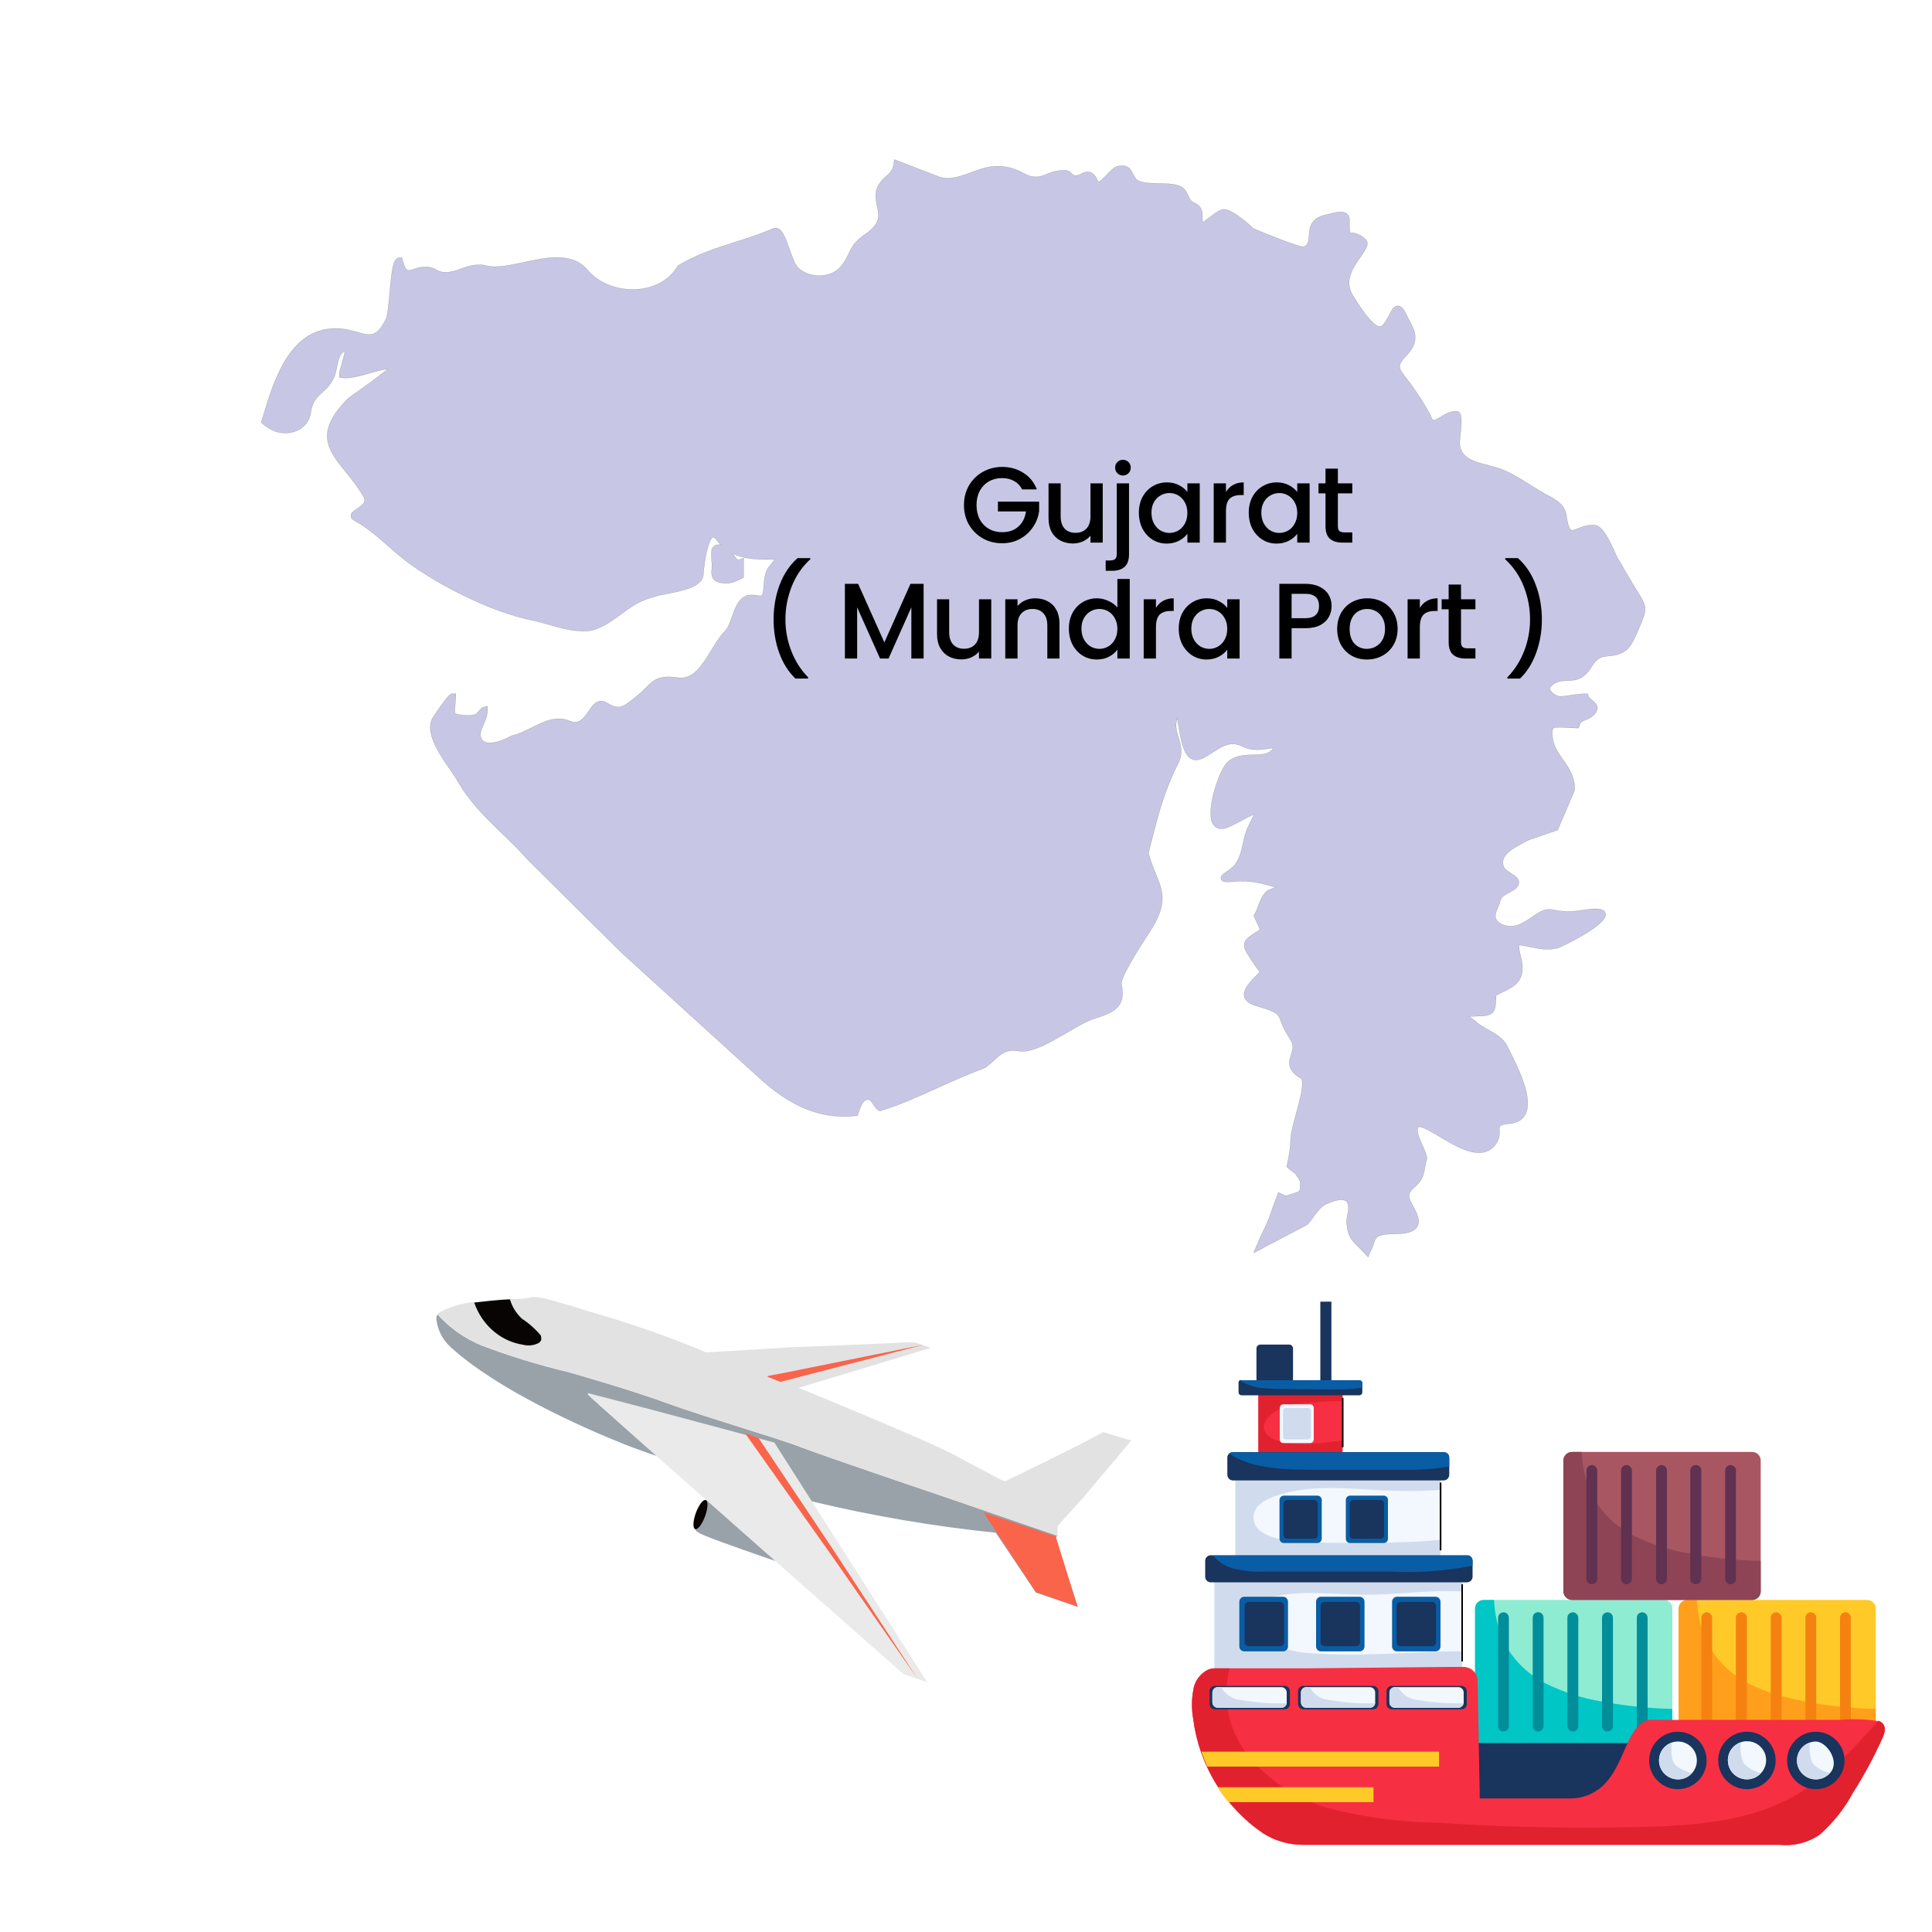 <svg width="150" height="150" viewBox="0 0 150 150" fill="none" xmlns="http://www.w3.org/2000/svg">
<path d="M53.94 118.571C54.04 118.911 53.88 118.941 56.04 119.731C58.2 120.521 61.38 121.601 61.38 121.601L60.11 118.851L57.19 116.391H55.19L54.76 116.501L54.22 118.131L53.94 118.571Z" fill="#99A2A9"/>
<path d="M54.741 117.722C54.969 117.1 54.994 116.537 54.797 116.464C54.599 116.392 54.255 116.838 54.027 117.461C53.8 118.083 53.775 118.646 53.972 118.718C54.169 118.791 54.514 118.344 54.741 117.722Z" fill="#080403"/>
<path d="M83.69 124.751L80.43 123.651L77.31 119.001C72.522 118.511 67.771 117.702 63.09 116.581C57.19 115.001 51.59 113.381 48.37 112.091C45.15 110.801 38.6 107.881 35 104.601C34.343 104.016 33.938 103.198 33.87 102.321C33.89 102.226 33.924 102.135 33.97 102.051C34.911 103.1 36.077 103.924 37.38 104.461C39.558 105.285 41.785 105.97 44.05 106.511C44.05 106.511 48.77 107.841 51.72 108.921C54.67 110.001 60.51 111.701 62.16 112.351C63.81 113.001 74.16 116.501 74.16 116.501L82.09 119.231C82.09 119.231 81.96 119.371 81.96 119.401C81.96 119.431 82.43 120.961 82.43 120.961L83.69 124.751Z" fill="#99A2A9"/>
<path d="M84.2 116.161L82.11 118.481V118.871V119.231L74.18 116.501C74.18 116.501 63.8 113.001 62.18 112.351C60.56 111.701 54.7 110.001 51.75 108.921C48.8 107.841 44.08 106.511 44.08 106.511C41.815 105.97 39.588 105.285 37.41 104.461C36.106 103.924 34.941 103.1 34 102.051V101.961C34.826 101.497 35.738 101.204 36.68 101.101H36.79C37.59 101.021 38.63 100.881 39.56 100.851H40.12C41.93 100.851 40.38 100.131 45.84 101.851C48.899 102.724 51.904 103.776 54.84 105.001L61.29 104.611C61.29 104.611 70.05 104.261 70.06 104.231C70.07 104.201 71.06 104.231 71.06 104.231L72.27 104.651L62 107.751C62 107.751 71.82 111.751 74.09 112.961C76.36 114.171 77.86 115.001 78 115.001C78.14 115.001 83.76 112.191 83.76 112.191L85.65 111.191L87.83 111.841L84.2 116.161Z" fill="#E2E2E2"/>
<path d="M82.29 119.28L82.16 119.23" stroke="#F3F3F3" stroke-width="0.08" stroke-miterlimit="10"/>
<path d="M76.42 117.52L80.42 123.61L83.66 124.75L82 119.4V119.3L76.33 117.41L76.42 117.52Z" fill="#F9644B"/>
<path d="M45.65 108.29C45.65 108.4 70.14 129.97 70.14 129.97L72 130.62L60.12 112L50.79 109.5L45.65 108.16V108.31V108.29Z" fill="#EAEAEA"/>
<path d="M57.99 111.48L64.58 120.79L71.26 130.37L64.77 120.44L58.91 111.67L57.9 111.26L57.99 111.48Z" fill="#F9644B"/>
<path d="M59.59 106.83L59.61 106.9L60.58 107.29L71.69 104.41L60.93 106.58L59.59 106.83Z" fill="#F9644B"/>
<path d="M41.87 104.241C41.498 104.456 41.056 104.517 40.64 104.411C39.813 104.288 39.035 103.942 38.39 103.411C37.662 102.814 37.118 102.023 36.82 101.131C37.62 101.051 38.66 100.911 39.59 100.881C39.761 101.455 40.082 101.973 40.52 102.381C41.075 102.745 41.574 103.19 42 103.701C42 103.891 42.12 104.001 41.87 104.241Z" fill="#080403"/>
<path d="M102.51 101.061H103.37V107.401H102.51V101.061Z" fill="#19345D"/>
<path d="M100.39 107.231H97.55V104.701C97.55 104.618 97.582 104.54 97.641 104.481C97.699 104.423 97.778 104.391 97.86 104.391H100.08C100.162 104.391 100.241 104.423 100.299 104.481C100.357 104.54 100.39 104.618 100.39 104.701V107.231Z" fill="#19345D"/>
<path d="M129.84 124.881V135.001C129.843 135.088 129.828 135.174 129.796 135.256C129.765 135.337 129.717 135.411 129.657 135.473C129.596 135.536 129.524 135.585 129.443 135.619C129.363 135.653 129.277 135.671 129.19 135.671H115.19C115.012 135.671 114.842 135.6 114.716 135.474C114.591 135.349 114.52 135.178 114.52 135.001V124.881C114.523 124.705 114.594 124.537 114.72 124.413C114.845 124.29 115.014 124.221 115.19 124.221H129.19C129.276 124.221 129.362 124.238 129.441 124.271C129.521 124.304 129.593 124.353 129.653 124.415C129.714 124.476 129.761 124.549 129.793 124.629C129.826 124.709 129.841 124.795 129.84 124.881Z" fill="#8EECD3"/>
<path d="M129.84 132.681V135.001C129.843 135.088 129.828 135.174 129.796 135.256C129.765 135.337 129.717 135.411 129.657 135.473C129.596 135.536 129.524 135.585 129.443 135.619C129.363 135.653 129.277 135.671 129.19 135.671H115.19C115.012 135.671 114.842 135.6 114.716 135.474C114.591 135.349 114.52 135.178 114.52 135.001V124.881C114.523 124.705 114.594 124.537 114.72 124.413C114.845 124.29 115.014 124.221 115.19 124.221H116C116.044 125.406 116.33 126.57 116.84 127.641C117.575 128.973 118.698 130.051 120.06 130.731C121.412 131.394 122.854 131.856 124.34 132.101C126.155 132.442 127.994 132.636 129.84 132.681Z" fill="#00C6C5"/>
<path d="M116.73 134.43C116.618 134.43 116.511 134.385 116.433 134.307C116.354 134.228 116.31 134.121 116.31 134.01V125.61C116.308 125.554 116.318 125.498 116.339 125.446C116.359 125.394 116.39 125.346 116.429 125.306C116.468 125.266 116.515 125.234 116.567 125.213C116.618 125.191 116.674 125.18 116.73 125.18C116.786 125.18 116.841 125.191 116.893 125.213C116.944 125.234 116.991 125.266 117.03 125.306C117.069 125.346 117.1 125.394 117.121 125.446C117.141 125.498 117.151 125.554 117.15 125.61V134C117.151 134.056 117.141 134.111 117.121 134.163C117.1 134.216 117.069 134.263 117.03 134.303C116.991 134.343 116.944 134.375 116.893 134.397C116.841 134.419 116.786 134.43 116.73 134.43Z" fill="#018E9A"/>
<path d="M119.42 134.43C119.364 134.43 119.309 134.419 119.257 134.397C119.205 134.375 119.159 134.343 119.12 134.303C119.08 134.263 119.05 134.216 119.029 134.164C119.009 134.112 118.999 134.056 119 134V125.6C118.999 125.544 119.009 125.488 119.029 125.436C119.05 125.384 119.08 125.337 119.12 125.296C119.159 125.256 119.205 125.225 119.257 125.203C119.309 125.181 119.364 125.17 119.42 125.17C119.476 125.17 119.532 125.181 119.583 125.203C119.635 125.225 119.682 125.256 119.721 125.296C119.76 125.337 119.791 125.384 119.811 125.436C119.832 125.488 119.841 125.544 119.84 125.6V134C119.841 134.056 119.832 134.112 119.811 134.164C119.791 134.216 119.76 134.263 119.721 134.303C119.682 134.343 119.635 134.375 119.583 134.397C119.532 134.419 119.476 134.43 119.42 134.43Z" fill="#018E9A"/>
<path d="M122.11 134.43C121.999 134.43 121.892 134.385 121.813 134.307C121.734 134.228 121.69 134.121 121.69 134.01V125.61C121.689 125.554 121.699 125.498 121.719 125.446C121.74 125.394 121.77 125.346 121.809 125.306C121.849 125.266 121.895 125.234 121.947 125.213C121.999 125.191 122.054 125.18 122.11 125.18C122.224 125.18 122.333 125.225 122.414 125.306C122.495 125.386 122.54 125.496 122.54 125.61V134C122.541 134.057 122.531 134.113 122.51 134.166C122.489 134.219 122.457 134.267 122.417 134.307C122.377 134.347 122.329 134.379 122.276 134.4C122.223 134.421 122.167 134.431 122.11 134.43Z" fill="#018E9A"/>
<path d="M124.81 134.43C124.754 134.431 124.698 134.421 124.646 134.401C124.594 134.38 124.546 134.349 124.506 134.31C124.466 134.271 124.435 134.224 124.413 134.173C124.391 134.121 124.38 134.066 124.38 134.01V125.61C124.38 125.496 124.425 125.386 124.506 125.306C124.586 125.225 124.696 125.18 124.81 125.18C124.866 125.18 124.921 125.191 124.973 125.213C125.025 125.234 125.071 125.266 125.11 125.306C125.15 125.346 125.18 125.394 125.201 125.446C125.221 125.498 125.231 125.554 125.23 125.61V134C125.231 134.056 125.221 134.111 125.201 134.163C125.18 134.216 125.15 134.263 125.11 134.303C125.071 134.343 125.025 134.375 124.973 134.397C124.921 134.419 124.866 134.43 124.81 134.43Z" fill="#018E9A"/>
<path d="M127.5 134.43C127.388 134.43 127.281 134.385 127.203 134.307C127.124 134.228 127.08 134.121 127.08 134.01V125.61C127.078 125.554 127.088 125.498 127.109 125.446C127.129 125.394 127.16 125.346 127.199 125.306C127.238 125.266 127.285 125.234 127.337 125.213C127.388 125.191 127.444 125.18 127.5 125.18C127.556 125.18 127.611 125.191 127.663 125.213C127.714 125.234 127.761 125.266 127.8 125.306C127.839 125.346 127.87 125.394 127.891 125.446C127.911 125.498 127.921 125.554 127.92 125.61V134C127.921 134.056 127.911 134.111 127.891 134.163C127.87 134.216 127.839 134.263 127.8 134.303C127.761 134.343 127.714 134.375 127.663 134.397C127.611 134.419 127.556 134.43 127.5 134.43Z" fill="#018E9A"/>
<path d="M145.63 124.881V135.001C145.631 135.088 145.615 135.175 145.583 135.256C145.55 135.338 145.502 135.412 145.44 135.474C145.379 135.536 145.306 135.586 145.225 135.62C145.144 135.653 145.058 135.671 144.97 135.671H131C130.822 135.671 130.652 135.6 130.526 135.474C130.401 135.349 130.33 135.178 130.33 135.001V124.881C130.333 124.705 130.404 124.537 130.53 124.413C130.655 124.29 130.824 124.221 131 124.221H145C145.17 124.228 145.33 124.301 145.447 124.424C145.565 124.547 145.63 124.711 145.63 124.881Z" fill="#FFCA28"/>
<path d="M145.63 132.681V135.001C145.631 135.088 145.615 135.175 145.583 135.256C145.55 135.338 145.502 135.412 145.44 135.474C145.379 135.536 145.306 135.586 145.225 135.62C145.144 135.653 145.058 135.671 144.97 135.671H131C130.822 135.671 130.652 135.6 130.526 135.474C130.401 135.349 130.33 135.178 130.33 135.001V124.881C130.333 124.705 130.404 124.537 130.53 124.413C130.655 124.29 130.824 124.221 131 124.221H131.75C131.799 125.405 132.085 126.568 132.59 127.641C133.326 128.973 134.448 130.051 135.81 130.731C138.42 132.081 142.69 132.621 145.63 132.681Z" fill="#FF9F1C"/>
<path d="M132.51 134.43C132.399 134.43 132.292 134.385 132.213 134.307C132.134 134.228 132.09 134.121 132.09 134.01V125.61C132.089 125.554 132.099 125.498 132.119 125.446C132.14 125.394 132.17 125.346 132.209 125.306C132.249 125.266 132.295 125.234 132.347 125.213C132.399 125.191 132.454 125.18 132.51 125.18C132.566 125.18 132.621 125.191 132.673 125.213C132.725 125.234 132.771 125.266 132.811 125.306C132.85 125.346 132.88 125.394 132.901 125.446C132.921 125.498 132.931 125.554 132.93 125.61V134C132.931 134.056 132.921 134.111 132.901 134.163C132.88 134.216 132.85 134.263 132.811 134.303C132.771 134.343 132.725 134.375 132.673 134.397C132.621 134.419 132.566 134.43 132.51 134.43Z" fill="#F58210"/>
<path d="M135.2 134.43C135.144 134.431 135.088 134.421 135.036 134.401C134.984 134.38 134.937 134.349 134.897 134.31C134.856 134.271 134.825 134.224 134.803 134.173C134.781 134.121 134.77 134.066 134.77 134.01V125.61C134.77 125.496 134.815 125.386 134.896 125.306C134.977 125.225 135.086 125.18 135.2 125.18C135.314 125.18 135.423 125.225 135.504 125.306C135.585 125.386 135.63 125.496 135.63 125.61V134C135.631 134.057 135.621 134.113 135.6 134.166C135.579 134.219 135.547 134.267 135.507 134.307C135.467 134.347 135.419 134.379 135.366 134.4C135.313 134.421 135.257 134.431 135.2 134.43Z" fill="#F58210"/>
<path d="M137.9 134.43C137.789 134.43 137.682 134.385 137.603 134.307C137.524 134.228 137.48 134.121 137.48 134.01V125.61C137.479 125.554 137.489 125.498 137.509 125.446C137.53 125.394 137.56 125.346 137.6 125.306C137.639 125.266 137.685 125.234 137.737 125.213C137.789 125.191 137.844 125.18 137.9 125.18C137.956 125.18 138.012 125.191 138.063 125.213C138.115 125.234 138.162 125.266 138.201 125.306C138.24 125.346 138.271 125.394 138.291 125.446C138.312 125.498 138.321 125.554 138.32 125.61V134C138.321 134.056 138.312 134.111 138.291 134.163C138.271 134.216 138.24 134.263 138.201 134.303C138.162 134.343 138.115 134.375 138.063 134.397C138.012 134.419 137.956 134.43 137.9 134.43Z" fill="#F58210"/>
<path d="M140.59 134.43C140.479 134.43 140.372 134.385 140.293 134.307C140.214 134.228 140.17 134.121 140.17 134.01V125.61C140.169 125.554 140.179 125.498 140.199 125.446C140.22 125.394 140.25 125.346 140.289 125.306C140.329 125.266 140.375 125.234 140.427 125.213C140.479 125.191 140.534 125.18 140.59 125.18C140.646 125.18 140.701 125.191 140.753 125.213C140.805 125.234 140.851 125.266 140.891 125.306C140.93 125.346 140.96 125.394 140.981 125.446C141.001 125.498 141.011 125.554 141.01 125.61V134C141.011 134.056 141.001 134.111 140.981 134.163C140.96 134.216 140.93 134.263 140.891 134.303C140.851 134.343 140.805 134.375 140.753 134.397C140.701 134.419 140.646 134.43 140.59 134.43Z" fill="#F58210"/>
<path d="M143.28 134.43C143.169 134.43 143.062 134.385 142.983 134.307C142.904 134.228 142.86 134.121 142.86 134.01V125.61C142.859 125.554 142.869 125.498 142.889 125.446C142.91 125.394 142.94 125.346 142.979 125.306C143.019 125.266 143.065 125.234 143.117 125.213C143.169 125.191 143.224 125.18 143.28 125.18C143.336 125.18 143.391 125.191 143.443 125.213C143.495 125.234 143.541 125.266 143.581 125.306C143.62 125.346 143.65 125.394 143.671 125.446C143.691 125.498 143.701 125.554 143.7 125.61V134C143.701 134.056 143.691 134.111 143.671 134.163C143.65 134.216 143.62 134.263 143.581 134.303C143.541 134.343 143.495 134.375 143.443 134.397C143.391 134.419 143.336 134.43 143.28 134.43Z" fill="#F58210"/>
<path d="M136.7 113.39V123.55C136.701 123.637 136.685 123.723 136.653 123.804C136.622 123.884 136.574 123.958 136.514 124.02C136.453 124.082 136.381 124.132 136.302 124.166C136.222 124.201 136.137 124.219 136.05 124.22H122.05C121.873 124.218 121.704 124.146 121.579 124.021C121.454 123.896 121.382 123.727 121.38 123.55V113.39C121.383 113.215 121.454 113.047 121.58 112.923C121.705 112.8 121.874 112.73 122.05 112.73H136.05C136.223 112.733 136.389 112.804 136.51 112.927C136.632 113.051 136.7 113.217 136.7 113.39Z" fill="#A85662"/>
<path d="M136.7 121.19V123.55C136.701 123.637 136.685 123.723 136.653 123.804C136.622 123.884 136.574 123.958 136.514 124.02C136.453 124.082 136.381 124.132 136.302 124.166C136.222 124.201 136.137 124.219 136.05 124.22H122.05C121.873 124.218 121.704 124.146 121.579 124.021C121.454 123.896 121.382 123.727 121.38 123.55V113.39C121.383 113.215 121.454 113.047 121.58 112.923C121.705 112.8 121.874 112.73 122.05 112.73H122.8C122.845 113.919 123.131 115.086 123.64 116.16C124.373 117.492 125.497 118.567 126.86 119.24C128.212 119.904 129.654 120.365 131.14 120.61C132.974 120.96 134.834 121.154 136.7 121.19Z" fill="#8E4455"/>
<path d="M123.59 123C123.534 123 123.479 122.989 123.427 122.967C123.375 122.945 123.329 122.914 123.289 122.873C123.25 122.833 123.22 122.786 123.199 122.734C123.179 122.682 123.169 122.626 123.17 122.57V114.17C123.17 114.059 123.214 113.952 123.293 113.873C123.372 113.794 123.479 113.75 123.59 113.75C123.701 113.75 123.808 113.794 123.887 113.873C123.966 113.952 124.01 114.059 124.01 114.17V122.57C124.011 122.626 124.002 122.682 123.981 122.734C123.96 122.786 123.93 122.833 123.891 122.873C123.851 122.914 123.805 122.945 123.753 122.967C123.701 122.989 123.646 123 123.59 123Z" fill="#603151"/>
<path d="M126.28 123C126.224 123 126.169 122.989 126.117 122.967C126.065 122.945 126.019 122.914 125.979 122.873C125.94 122.833 125.91 122.786 125.889 122.734C125.869 122.682 125.859 122.626 125.86 122.57V114.17C125.86 114.059 125.904 113.952 125.983 113.873C126.062 113.794 126.169 113.75 126.28 113.75C126.391 113.75 126.498 113.794 126.577 113.873C126.656 113.952 126.7 114.059 126.7 114.17V122.57C126.701 122.626 126.691 122.682 126.671 122.734C126.65 122.786 126.62 122.833 126.581 122.873C126.541 122.914 126.495 122.945 126.443 122.967C126.391 122.989 126.336 123 126.28 123Z" fill="#603151"/>
<path d="M129 123C128.944 123 128.888 122.989 128.837 122.967C128.785 122.945 128.738 122.914 128.699 122.873C128.66 122.833 128.629 122.786 128.609 122.734C128.588 122.682 128.578 122.626 128.58 122.57V114.17C128.58 114.059 128.624 113.952 128.703 113.873C128.781 113.794 128.888 113.75 129 113.75C129.111 113.75 129.218 113.794 129.297 113.873C129.375 113.952 129.42 114.059 129.42 114.17V122.57C129.421 122.626 129.411 122.682 129.391 122.734C129.37 122.786 129.339 122.833 129.3 122.873C129.261 122.914 129.214 122.945 129.163 122.967C129.111 122.989 129.056 123 129 123Z" fill="#603151"/>
<path d="M131.66 123C131.546 123 131.437 122.955 131.356 122.874C131.275 122.794 131.23 122.684 131.23 122.57V114.17C131.23 114.114 131.241 114.059 131.263 114.007C131.285 113.955 131.316 113.909 131.357 113.87C131.397 113.83 131.444 113.8 131.496 113.779C131.548 113.759 131.604 113.749 131.66 113.75C131.716 113.749 131.772 113.759 131.824 113.779C131.876 113.8 131.923 113.83 131.963 113.87C132.004 113.909 132.035 113.955 132.057 114.007C132.079 114.059 132.09 114.114 132.09 114.17V122.57C132.09 122.684 132.045 122.794 131.964 122.874C131.883 122.955 131.774 123 131.66 123Z" fill="#603151"/>
<path d="M134.36 123C134.304 123 134.249 122.989 134.197 122.967C134.145 122.945 134.099 122.914 134.059 122.873C134.02 122.833 133.99 122.786 133.969 122.734C133.949 122.682 133.939 122.626 133.94 122.57V114.17C133.94 114.059 133.984 113.952 134.063 113.873C134.142 113.794 134.249 113.75 134.36 113.75C134.471 113.75 134.578 113.794 134.657 113.873C134.736 113.952 134.78 114.059 134.78 114.17V122.57C134.781 122.626 134.772 122.682 134.751 122.734C134.73 122.786 134.7 122.833 134.661 122.873C134.622 122.914 134.575 122.945 134.523 122.967C134.472 122.989 134.416 123 134.36 123Z" fill="#603151"/>
<path d="M97.69 108H104.24V113.44H97.69V108Z" fill="#E2212E"/>
<path d="M104.24 108.79V111.86C103.87 111.86 103.48 111.94 103.11 111.98C101.76 112.12 99.9 112.3 98.73 111.65C98 111.25 97.85 110.51 98.73 109.79C99.429 109.225 100.302 108.921 101.2 108.93C101.87 108.86 103.52 108.77 104.24 108.79Z" fill="#F72F43"/>
<path d="M95.91 114.16H111.84V121.07H95.91V114.16Z" fill="#D0DCEE"/>
<path d="M111.84 115.681V119.541C110.58 119.691 109.31 119.731 108.06 119.761C106.14 119.761 104.22 119.821 102.29 119.761C101.12 119.761 98.86 119.641 97.93 118.921C97.752 118.807 97.604 118.651 97.5 118.468C97.395 118.284 97.336 118.078 97.328 117.867C97.32 117.656 97.364 117.446 97.454 117.255C97.545 117.064 97.681 116.898 97.85 116.771C98.169 116.514 98.531 116.318 98.92 116.191C102.04 115.061 105.49 115.721 108.81 115.761C109.82 115.771 110.83 115.741 111.84 115.681Z" fill="#F2F8FD"/>
<path d="M112.52 113.171V114.501C112.52 114.616 112.475 114.726 112.395 114.808C112.314 114.891 112.205 114.938 112.09 114.941H95.72C95.605 114.938 95.496 114.891 95.415 114.808C95.335 114.726 95.29 114.616 95.29 114.501V113.171C95.287 113.107 95.3 113.043 95.328 112.985C95.356 112.928 95.398 112.878 95.45 112.841C95.486 112.806 95.528 112.78 95.575 112.763C95.621 112.745 95.671 112.738 95.72 112.741H112.09C112.204 112.741 112.313 112.786 112.394 112.867C112.475 112.947 112.52 113.057 112.52 113.171Z" fill="#19345D"/>
<path d="M94.28 122.23H113.52V131.47H94.28V122.23Z" fill="#D0DCEE"/>
<path d="M113.52 123.56V128.21H112.32C108.93 128.32 105.54 128.59 102.16 128.38C101.022 128.348 99.899 128.118 98.84 127.7C97.49 127.11 97.07 126.13 97.26 125.37C97.43 124.968 97.706 124.619 98.058 124.361C98.41 124.102 98.825 123.943 99.26 123.9C101.26 123.47 103.43 123.79 105.53 123.81C108.22 123.88 110.88 123.4 113.52 123.56Z" fill="#F2F8FD"/>
<path d="M112.5 135.33H130.34V140.27H112.5V135.33Z" fill="#19345D"/>
<path d="M146.19 134.86C145.52 136.358 144.742 137.806 143.86 139.19C143.197 140.422 142.32 141.526 141.27 142.45C140.363 143.064 139.27 143.34 138.18 143.23H101.18C100.075 143.236 98.992 142.924 98.06 142.33C96.58 141.317 95.332 140.002 94.398 138.471C93.464 136.94 92.865 135.229 92.64 133.45C92.51 132.726 92.51 131.984 92.64 131.26C92.682 130.909 92.812 130.575 93.019 130.288C93.225 130.001 93.501 129.771 93.82 129.62C93.993 129.559 94.176 129.528 94.36 129.53H95.47H95.97H101.19L112.62 129.42H113.62C113.763 129.419 113.905 129.446 114.038 129.499C114.171 129.553 114.291 129.632 114.394 129.732C114.496 129.832 114.577 129.952 114.633 130.084C114.689 130.215 114.719 130.357 114.72 130.5L114.89 139.63H121.84C122.813 139.651 123.756 139.292 124.47 138.63C125.75 137.35 126.14 135.49 126.79 134.53C127.06 134.13 127.52 133.59 128.04 133.53C128.333 133.515 128.627 133.515 128.92 133.53H142.87C143.796 133.448 144.729 133.472 145.65 133.6C145.72 133.608 145.787 133.628 145.85 133.66C146.39 133.8 146.44 134.29 146.19 134.86Z" fill="#F72F43"/>
<path d="M146.19 134.861C145.52 136.36 144.742 137.807 143.86 139.191C143.197 140.423 142.32 141.527 141.27 142.451C140.363 143.066 139.27 143.342 138.18 143.231H101.18C100.075 143.237 98.992 142.925 98.06 142.331C96.58 141.318 95.332 140.003 94.398 138.472C93.464 136.942 92.865 135.23 92.64 133.451C92.51 132.727 92.51 131.986 92.64 131.261C92.682 130.911 92.812 130.576 93.019 130.289C93.225 130.002 93.501 129.773 93.82 129.621C93.993 129.56 94.176 129.529 94.36 129.531H95.47C95.174 130.679 95.144 131.879 95.382 133.039C95.619 134.2 96.118 135.292 96.84 136.231C98.582 138.369 100.978 139.876 103.66 140.521C106.321 141.156 109.044 141.491 111.78 141.521C117.578 141.911 123.392 142.001 129.2 141.791C132.51 141.611 135.9 141.221 138.85 139.691C141.63 138.231 143.76 135.931 145.85 133.591C146.39 133.801 146.44 134.291 146.19 134.861Z" fill="#E2212E"/>
<path d="M114.33 121.18V122.42C114.33 122.476 114.319 122.532 114.297 122.585C114.275 122.637 114.244 122.684 114.204 122.724C114.164 122.764 114.117 122.796 114.064 122.817C114.012 122.839 113.956 122.85 113.9 122.85H94C93.886 122.85 93.776 122.805 93.696 122.724C93.615 122.643 93.57 122.534 93.57 122.42V121.18C93.57 121.066 93.615 120.957 93.696 120.876C93.776 120.795 93.886 120.75 94 120.75H114C114.096 120.773 114.181 120.828 114.241 120.906C114.301 120.985 114.333 121.081 114.33 121.18Z" fill="#19345D"/>
<path d="M130.27 138.911C131.502 138.911 132.5 137.913 132.5 136.681C132.5 135.45 131.502 134.451 130.27 134.451C129.038 134.451 128.04 135.45 128.04 136.681C128.04 137.913 129.038 138.911 130.27 138.911Z" fill="#19345D"/>
<path d="M131.37 137.661C131.233 137.817 131.063 137.942 130.874 138.026C130.684 138.111 130.478 138.153 130.27 138.151C129.933 138.15 129.608 138.034 129.347 137.821C129.086 137.609 128.905 137.314 128.836 136.985C128.766 136.655 128.812 136.312 128.965 136.013C129.118 135.713 129.369 135.475 129.676 135.338C129.983 135.201 130.328 135.174 130.653 135.261C130.978 135.347 131.264 135.543 131.462 135.815C131.66 136.087 131.759 136.418 131.742 136.754C131.726 137.09 131.594 137.41 131.37 137.661Z" fill="#F2F8FD"/>
<path d="M131.37 137.661C131.233 137.817 131.063 137.942 130.874 138.027C130.684 138.111 130.478 138.154 130.27 138.151C129.923 138.149 129.587 138.024 129.324 137.799C129.06 137.574 128.884 137.262 128.828 136.919C128.771 136.577 128.838 136.225 129.016 135.927C129.194 135.629 129.472 135.404 129.8 135.291C129.751 135.663 129.751 136.039 129.8 136.411C129.82 136.595 129.886 136.77 129.993 136.921C130.1 137.071 130.243 137.192 130.41 137.271C130.704 137.458 131.029 137.59 131.37 137.661Z" fill="#D0DCEE"/>
<path d="M135.63 138.911C136.862 138.911 137.86 137.913 137.86 136.681C137.86 135.45 136.862 134.451 135.63 134.451C134.398 134.451 133.4 135.45 133.4 136.681C133.4 137.913 134.398 138.911 135.63 138.911Z" fill="#19345D"/>
<path d="M136.73 137.66C136.529 137.883 136.265 138.04 135.973 138.109C135.681 138.179 135.375 138.158 135.095 138.05C134.815 137.941 134.575 137.75 134.406 137.502C134.237 137.254 134.148 136.96 134.15 136.66C134.149 136.352 134.245 136.053 134.425 135.803C134.604 135.553 134.858 135.367 135.15 135.27C135.303 135.213 135.466 135.185 135.63 135.19C135.918 135.185 136.201 135.266 136.444 135.421C136.686 135.576 136.878 135.799 136.996 136.062C137.113 136.325 137.15 136.617 137.103 136.901C137.056 137.185 136.926 137.449 136.73 137.66Z" fill="#F2F8FD"/>
<path d="M136.73 137.661C136.529 137.885 136.265 138.041 135.973 138.111C135.681 138.181 135.375 138.16 135.095 138.051C134.815 137.943 134.575 137.752 134.406 137.504C134.237 137.255 134.148 136.962 134.15 136.661C134.149 136.354 134.245 136.054 134.425 135.804C134.604 135.555 134.858 135.368 135.15 135.271C135.15 135.271 135.15 135.361 135.15 135.401C135.091 135.906 135.167 136.416 135.37 136.881C135.734 137.273 136.208 137.545 136.73 137.661Z" fill="#D0DCEE"/>
<path d="M140.98 138.911C142.212 138.911 143.21 137.913 143.21 136.681C143.21 135.45 142.212 134.451 140.98 134.451C139.748 134.451 138.75 135.45 138.75 136.681C138.75 137.913 139.748 138.911 140.98 138.911Z" fill="#19345D"/>
<path d="M142.08 137.661C141.916 137.844 141.71 137.982 141.479 138.065C141.249 138.148 141.001 138.171 140.759 138.134C140.517 138.096 140.288 137.999 140.093 137.85C139.898 137.701 139.743 137.507 139.643 137.283C139.543 137.059 139.5 136.814 139.518 136.57C139.537 136.326 139.616 136.09 139.749 135.884C139.882 135.678 140.064 135.509 140.279 135.391C140.494 135.274 140.735 135.212 140.98 135.211C141.8 135.211 142.91 136.751 142.08 137.661Z" fill="#F2F8FD"/>
<path d="M142.08 137.661C141.93 137.829 141.744 137.96 141.536 138.045C141.327 138.13 141.102 138.165 140.878 138.149C140.653 138.133 140.436 138.066 140.241 137.952C140.047 137.839 139.881 137.682 139.757 137.495C139.633 137.307 139.553 137.094 139.525 136.871C139.496 136.647 139.519 136.421 139.592 136.208C139.664 135.995 139.785 135.801 139.944 135.643C140.103 135.484 140.297 135.363 140.51 135.291C140.51 135.291 140.51 135.381 140.51 135.421C140.457 135.925 140.533 136.434 140.73 136.901C140.851 137.052 141 137.178 141.17 137.271C141.448 137.454 141.756 137.586 142.08 137.661Z" fill="#D0DCEE"/>
<path d="M99.74 132.711H94.33C94.275 132.712 94.221 132.702 94.17 132.682C94.119 132.662 94.073 132.632 94.034 132.594C93.995 132.556 93.963 132.51 93.942 132.46C93.921 132.41 93.91 132.355 93.91 132.301V131.301C93.91 131.246 93.921 131.192 93.942 131.142C93.963 131.091 93.995 131.045 94.034 131.007C94.073 130.969 94.119 130.939 94.17 130.919C94.221 130.899 94.275 130.889 94.33 130.891H99.74C99.849 130.891 99.953 130.934 100.03 131.011C100.107 131.088 100.15 131.192 100.15 131.301V132.301C100.15 132.409 100.107 132.514 100.03 132.591C99.953 132.668 99.849 132.711 99.74 132.711Z" fill="#19345D"/>
<path d="M99.9 131.41V132.17C99.904 132.193 99.904 132.217 99.9 132.24C99.888 132.339 99.839 132.43 99.763 132.495C99.687 132.559 99.59 132.593 99.49 132.59H94.55C94.439 132.59 94.332 132.546 94.253 132.467C94.174 132.388 94.13 132.282 94.13 132.17V131.41C94.13 131.299 94.174 131.192 94.253 131.113C94.332 131.034 94.439 130.99 94.55 130.99H99.48C99.591 130.99 99.698 131.034 99.777 131.113C99.856 131.192 99.9 131.299 99.9 131.41Z" fill="#F2F8FD"/>
<path d="M99.89 132.24C99.877 132.339 99.829 132.43 99.753 132.495C99.677 132.559 99.58 132.593 99.48 132.59H94.55C94.439 132.59 94.332 132.546 94.253 132.467C94.174 132.388 94.13 132.282 94.13 132.17V131.41C94.13 131.299 94.174 131.192 94.253 131.113C94.332 131.034 94.439 130.99 94.55 130.99H94.82C94.973 131.278 95.198 131.522 95.473 131.697C95.748 131.872 96.064 131.973 96.39 131.99C97.545 132.195 98.718 132.278 99.89 132.24Z" fill="#D0DCEE"/>
<path d="M106.6 132.711H101.19C101.081 132.711 100.977 132.668 100.9 132.591C100.823 132.514 100.78 132.409 100.78 132.301V131.301C100.78 131.192 100.823 131.088 100.9 131.011C100.977 130.934 101.081 130.891 101.19 130.891H106.6C106.654 130.889 106.709 130.899 106.76 130.919C106.811 130.939 106.857 130.969 106.896 131.007C106.935 131.045 106.966 131.091 106.988 131.142C107.009 131.192 107.02 131.246 107.02 131.301V132.301C107.02 132.355 107.009 132.41 106.988 132.46C106.966 132.51 106.935 132.556 106.896 132.594C106.857 132.632 106.811 132.662 106.76 132.682C106.709 132.702 106.654 132.712 106.6 132.711Z" fill="#19345D"/>
<path d="M106.77 131.41V132.17C106.774 132.193 106.774 132.217 106.77 132.24C106.757 132.339 106.708 132.43 106.633 132.495C106.557 132.559 106.459 132.593 106.36 132.59H101.43C101.318 132.59 101.212 132.546 101.133 132.467C101.054 132.388 101.01 132.282 101.01 132.17V131.41C101.01 131.299 101.054 131.192 101.133 131.113C101.212 131.034 101.318 130.99 101.43 130.99H106.36C106.469 130.993 106.574 131.038 106.65 131.117C106.727 131.195 106.77 131.301 106.77 131.41Z" fill="#F2F8FD"/>
<path d="M106.76 132.24C106.748 132.339 106.699 132.43 106.623 132.495C106.547 132.559 106.45 132.593 106.35 132.59H101.42C101.309 132.59 101.202 132.546 101.123 132.467C101.044 132.388 101 132.282 101 132.17V131.41C101 131.299 101.044 131.192 101.123 131.113C101.202 131.034 101.309 130.99 101.42 130.99H101.69C101.843 131.278 102.068 131.522 102.343 131.697C102.618 131.872 102.934 131.973 103.26 131.99C104.415 132.195 105.588 132.278 106.76 132.24Z" fill="#D0DCEE"/>
<path d="M113.47 132.711H108.06C107.951 132.711 107.847 132.667 107.77 132.591C107.693 132.514 107.65 132.409 107.65 132.301V131.301C107.65 131.192 107.693 131.088 107.77 131.011C107.847 130.934 107.951 130.891 108.06 130.891H113.47C113.579 130.891 113.683 130.934 113.76 131.011C113.837 131.088 113.88 131.192 113.88 131.301V132.301C113.88 132.409 113.837 132.514 113.76 132.591C113.683 132.667 113.579 132.711 113.47 132.711Z" fill="#19345D"/>
<path d="M113.64 131.41V132.17C113.644 132.193 113.644 132.217 113.64 132.24C113.623 132.337 113.573 132.426 113.498 132.49C113.423 132.554 113.328 132.589 113.23 132.59H108.3C108.188 132.59 108.082 132.546 108.003 132.467C107.924 132.388 107.88 132.282 107.88 132.17V131.41C107.88 131.299 107.924 131.192 108.003 131.113C108.082 131.034 108.188 130.99 108.3 130.99H113.23C113.34 130.993 113.444 131.038 113.52 131.117C113.597 131.195 113.64 131.301 113.64 131.41Z" fill="#F2F8FD"/>
<path d="M113.63 132.24C113.614 132.337 113.564 132.426 113.489 132.49C113.414 132.554 113.319 132.589 113.22 132.59H108.29C108.179 132.59 108.072 132.546 107.993 132.467C107.914 132.388 107.87 132.282 107.87 132.17V131.41C107.87 131.299 107.914 131.192 107.993 131.113C108.072 131.034 108.179 130.99 108.29 130.99H108.56C108.712 131.277 108.935 131.521 109.208 131.696C109.482 131.871 109.796 131.972 110.12 131.99C111.278 132.195 112.455 132.279 113.63 132.24Z" fill="#D0DCEE"/>
<path d="M111.73 136V137.16H93.73C93.57 136.78 93.41 136.39 93.28 136H111.73Z" fill="#FFCA28"/>
<path d="M106.64 138.76V139.92H95.37C95.065 139.554 94.787 139.166 94.54 138.76H106.64Z" fill="#FFCA28"/>
<path d="M114.33 121.181V121.561C112.276 121.966 110.181 122.121 108.09 122.021C106.09 122.021 104.02 122.021 101.98 122.021H98.18C97.352 122.059 96.523 121.975 95.72 121.771C95.116 121.604 94.579 121.255 94.18 120.771H113.9C114.011 120.771 114.117 120.814 114.197 120.89C114.277 120.967 114.325 121.071 114.33 121.181Z" fill="#095DA4"/>
<path d="M112.52 113.171V113.861C111.419 114.044 110.305 114.128 109.19 114.111C106.91 114.111 104.62 114.111 102.34 114.111C100.06 114.111 97.19 114.111 95.45 112.851C95.485 112.816 95.528 112.79 95.574 112.772C95.621 112.755 95.67 112.748 95.72 112.751H112.09C112.202 112.751 112.31 112.794 112.39 112.873C112.471 112.951 112.517 113.058 112.52 113.171Z" fill="#095DA4"/>
<path d="M105.77 107.351V108.091C105.77 108.155 105.745 108.216 105.699 108.261C105.654 108.306 105.593 108.331 105.53 108.331H96.4C96.336 108.331 96.275 108.306 96.23 108.261C96.185 108.216 96.16 108.155 96.16 108.091V107.351C96.159 107.314 96.166 107.278 96.182 107.245C96.198 107.212 96.221 107.183 96.25 107.161C96.299 107.147 96.351 107.147 96.4 107.161H105.53C105.586 107.16 105.64 107.178 105.684 107.213C105.728 107.247 105.758 107.296 105.77 107.351Z" fill="#19345D"/>
<path d="M105.77 107.351V107.731C105.156 107.838 104.533 107.885 103.91 107.871C102.74 107.871 99.17 107.871 98 107.771C97.375 107.714 96.774 107.505 96.25 107.161C96.299 107.147 96.351 107.147 96.4 107.161H105.53C105.586 107.16 105.64 107.178 105.684 107.213C105.728 107.247 105.758 107.296 105.77 107.351Z" fill="#095DA4"/>
<path d="M100 124.371V127.831C100 127.881 99.99 127.932 99.97 127.978C99.95 128.025 99.921 128.068 99.885 128.103C99.849 128.138 99.806 128.166 99.758 128.185C99.711 128.203 99.661 128.212 99.61 128.211H96.61C96.559 128.212 96.509 128.203 96.461 128.185C96.414 128.166 96.371 128.138 96.335 128.103C96.298 128.068 96.269 128.025 96.25 127.978C96.23 127.932 96.22 127.881 96.22 127.831V124.371C96.219 124.319 96.228 124.267 96.247 124.218C96.266 124.17 96.294 124.126 96.331 124.088C96.367 124.051 96.41 124.022 96.458 124.001C96.506 123.981 96.558 123.971 96.61 123.971H99.61C99.662 123.971 99.713 123.981 99.761 124.001C99.809 124.022 99.853 124.051 99.889 124.088C99.926 124.126 99.954 124.17 99.973 124.218C99.992 124.267 100.001 124.319 100 124.371Z" fill="#095DA4"/>
<path d="M99.69 124.691V127.501C99.69 127.543 99.682 127.584 99.665 127.622C99.649 127.66 99.625 127.695 99.596 127.724C99.566 127.753 99.53 127.775 99.492 127.79C99.453 127.805 99.411 127.812 99.37 127.811H96.94C96.858 127.811 96.779 127.778 96.721 127.72C96.662 127.662 96.63 127.583 96.63 127.501V124.691C96.63 124.608 96.662 124.528 96.72 124.468C96.778 124.409 96.857 124.374 96.94 124.371H99.37C99.455 124.371 99.536 124.405 99.596 124.465C99.656 124.525 99.69 124.606 99.69 124.691Z" fill="#19345D"/>
<path d="M105.94 124.371V127.831C105.94 127.931 105.9 128.028 105.829 128.099C105.757 128.171 105.661 128.211 105.56 128.211H102.56C102.459 128.211 102.362 128.171 102.291 128.099C102.22 128.028 102.18 127.931 102.18 127.831V124.371C102.178 124.319 102.187 124.268 102.206 124.221C102.224 124.173 102.252 124.129 102.287 124.092C102.322 124.055 102.364 124.025 102.411 124.004C102.458 123.983 102.509 123.972 102.56 123.971H105.56C105.611 123.972 105.662 123.983 105.708 124.004C105.755 124.025 105.797 124.055 105.833 124.092C105.868 124.129 105.896 124.173 105.914 124.221C105.932 124.268 105.941 124.319 105.94 124.371Z" fill="#095DA4"/>
<path d="M105.59 124.691V127.501C105.59 127.543 105.581 127.584 105.565 127.622C105.549 127.66 105.525 127.695 105.495 127.724C105.466 127.753 105.43 127.775 105.391 127.79C105.353 127.805 105.311 127.812 105.27 127.811H102.84C102.799 127.811 102.759 127.803 102.721 127.787C102.684 127.772 102.649 127.749 102.621 127.72C102.592 127.692 102.569 127.657 102.553 127.62C102.538 127.582 102.53 127.542 102.53 127.501V124.691C102.53 124.608 102.562 124.528 102.62 124.468C102.678 124.409 102.757 124.374 102.84 124.371H105.27C105.355 124.371 105.436 124.405 105.496 124.465C105.556 124.525 105.59 124.606 105.59 124.691Z" fill="#19345D"/>
<path d="M102.62 116.461V119.461C102.62 119.55 102.585 119.635 102.524 119.698C102.462 119.762 102.378 119.798 102.29 119.801H99.68C99.59 119.801 99.503 119.765 99.439 119.702C99.376 119.638 99.34 119.551 99.34 119.461V116.461C99.34 116.371 99.376 116.284 99.439 116.221C99.503 116.157 99.59 116.121 99.68 116.121H102.29C102.378 116.124 102.462 116.161 102.524 116.224C102.585 116.288 102.62 116.373 102.62 116.461Z" fill="#095DA4"/>
<path d="M102.31 116.741V119.191C102.31 119.262 102.281 119.331 102.231 119.382C102.18 119.432 102.112 119.461 102.04 119.461H99.92C99.848 119.461 99.78 119.432 99.729 119.382C99.678 119.331 99.65 119.262 99.65 119.191V116.741C99.65 116.668 99.678 116.598 99.728 116.546C99.779 116.494 99.847 116.463 99.92 116.461H102C102.039 116.456 102.079 116.46 102.116 116.473C102.154 116.485 102.188 116.505 102.218 116.531C102.247 116.558 102.27 116.59 102.286 116.626C102.302 116.662 102.31 116.701 102.31 116.741Z" fill="#19345D"/>
<path d="M102 109.321V111.761C102 111.836 101.971 111.907 101.918 111.959C101.866 112.012 101.794 112.041 101.72 112.041H99.64C99.566 112.041 99.495 112.012 99.442 111.959C99.389 111.907 99.36 111.836 99.36 111.761V109.321C99.359 109.284 99.365 109.246 99.378 109.211C99.392 109.176 99.412 109.144 99.438 109.117C99.465 109.09 99.496 109.068 99.531 109.053C99.565 109.039 99.602 109.031 99.64 109.031H101.75C101.821 109.039 101.886 109.073 101.932 109.127C101.979 109.181 102.003 109.25 102 109.321Z" fill="#F2F8FD"/>
<path d="M101.78 109.541V111.541C101.78 111.57 101.774 111.6 101.762 111.627C101.751 111.654 101.733 111.679 101.712 111.7C101.69 111.72 101.665 111.736 101.637 111.747C101.609 111.757 101.58 111.762 101.55 111.761H99.83C99.772 111.761 99.716 111.737 99.674 111.696C99.633 111.655 99.61 111.599 99.61 111.541V109.541C99.61 109.482 99.633 109.426 99.674 109.385C99.716 109.344 99.772 109.321 99.83 109.321H101.55C101.58 109.319 101.609 109.324 101.637 109.334C101.665 109.345 101.69 109.361 101.712 109.381C101.733 109.402 101.751 109.427 101.762 109.454C101.774 109.481 101.78 109.511 101.78 109.541Z" fill="#D0DCEE"/>
<path d="M107.76 116.461V119.461C107.761 119.505 107.754 119.549 107.738 119.59C107.722 119.632 107.698 119.669 107.667 119.701C107.636 119.733 107.599 119.758 107.559 119.775C107.518 119.792 107.474 119.801 107.43 119.801H104.82C104.776 119.801 104.732 119.792 104.691 119.775C104.651 119.758 104.614 119.733 104.583 119.701C104.552 119.669 104.528 119.632 104.512 119.59C104.496 119.549 104.489 119.505 104.49 119.461V116.461C104.489 116.417 104.496 116.373 104.512 116.332C104.528 116.291 104.552 116.253 104.583 116.221C104.614 116.19 104.651 116.164 104.691 116.147C104.732 116.13 104.776 116.121 104.82 116.121H107.43C107.474 116.121 107.518 116.13 107.559 116.147C107.599 116.164 107.636 116.19 107.667 116.221C107.698 116.253 107.722 116.291 107.738 116.332C107.754 116.373 107.761 116.417 107.76 116.461Z" fill="#095DA4"/>
<path d="M107.46 116.741V119.191C107.46 119.227 107.453 119.263 107.439 119.297C107.424 119.33 107.404 119.36 107.377 119.385C107.351 119.411 107.32 119.43 107.286 119.443C107.253 119.456 107.216 119.462 107.18 119.461H105.07C105.034 119.462 104.998 119.456 104.964 119.443C104.93 119.43 104.899 119.411 104.873 119.385C104.846 119.36 104.826 119.33 104.812 119.297C104.797 119.263 104.79 119.227 104.79 119.191V116.741C104.79 116.667 104.82 116.595 104.872 116.543C104.925 116.49 104.996 116.461 105.07 116.461H107.18C107.254 116.461 107.326 116.49 107.378 116.543C107.431 116.595 107.46 116.667 107.46 116.741Z" fill="#19345D"/>
<path d="M111.84 124.371V127.831C111.84 127.881 111.83 127.93 111.811 127.976C111.792 128.022 111.764 128.064 111.728 128.099C111.693 128.135 111.651 128.163 111.605 128.182C111.559 128.201 111.51 128.211 111.46 128.211H108.46C108.359 128.211 108.262 128.171 108.191 128.099C108.12 128.028 108.08 127.931 108.08 127.831V124.371C108.078 124.319 108.087 124.268 108.106 124.221C108.124 124.173 108.152 124.129 108.187 124.092C108.222 124.055 108.264 124.025 108.311 124.004C108.358 123.983 108.408 123.972 108.46 123.971H111.46C111.511 123.972 111.561 123.983 111.608 124.004C111.655 124.025 111.697 124.055 111.733 124.092C111.768 124.129 111.796 124.173 111.814 124.221C111.832 124.268 111.841 124.319 111.84 124.371Z" fill="#095DA4"/>
<path d="M111.49 124.691V127.501C111.49 127.583 111.458 127.662 111.399 127.72C111.341 127.778 111.262 127.811 111.18 127.811H108.75C108.709 127.812 108.667 127.805 108.628 127.79C108.59 127.775 108.554 127.753 108.524 127.724C108.495 127.695 108.471 127.66 108.455 127.622C108.438 127.584 108.43 127.543 108.43 127.501V124.691C108.43 124.606 108.464 124.525 108.524 124.465C108.584 124.405 108.665 124.371 108.75 124.371H111.18C111.263 124.374 111.342 124.409 111.4 124.468C111.458 124.528 111.49 124.608 111.49 124.691Z" fill="#19345D"/>
<path d="M113.52 129C113.52 129 113.46 129 113.46 128.93V123.04C113.46 123.025 113.466 123.009 113.478 122.998C113.489 122.987 113.504 122.98 113.52 122.98C113.536 122.98 113.551 122.987 113.562 122.998C113.574 123.009 113.58 123.025 113.58 123.04V129C113.571 129.005 113.56 129.007 113.55 129.007C113.54 129.007 113.529 129.005 113.52 129Z" fill="black"/>
<path d="M111.84 120.38C111.832 120.38 111.824 120.378 111.817 120.375C111.81 120.372 111.803 120.368 111.797 120.362C111.792 120.357 111.787 120.35 111.784 120.343C111.781 120.336 111.78 120.328 111.78 120.32V115.15C111.78 115.142 111.781 115.134 111.784 115.127C111.787 115.12 111.792 115.113 111.797 115.107C111.803 115.102 111.81 115.097 111.817 115.094C111.824 115.091 111.832 115.09 111.84 115.09C111.857 115.09 111.873 115.096 111.886 115.107C111.899 115.118 111.907 115.133 111.91 115.15V120.32C111.907 120.337 111.899 120.352 111.886 120.363C111.873 120.374 111.857 120.38 111.84 120.38Z" fill="black"/>
<path d="M104.26 112.381C104.243 112.382 104.227 112.376 104.214 112.365C104.201 112.354 104.192 112.338 104.19 112.321V108.581C104.19 108.566 104.196 108.55 104.208 108.539C104.219 108.528 104.234 108.521 104.25 108.521C104.266 108.521 104.281 108.528 104.292 108.539C104.304 108.55 104.31 108.566 104.31 108.581V112.321C104.31 112.336 104.305 112.35 104.296 112.361C104.287 112.372 104.274 112.379 104.26 112.381Z" fill="black"/>
<path d="M127.182 46.009C127.045 45.79 126.875 45.525 126.68 45.191L125.557 43.27C125.514 43.182 125.458 43.059 125.393 42.912C124.899 41.808 124.402 40.813 123.793 40.77C123.269 40.734 122.857 40.898 122.524 41.027C122.341 41.1 122.172 41.167 122.056 41.167C121.985 41.167 121.775 41.163 121.619 40.044C121.497 39.173 120.795 38.796 120.175 38.464L119.93 38.332C119.555 38.119 119.181 37.885 118.804 37.649C118.185 37.261 117.546 36.86 116.883 36.556C116.507 36.382 116.068 36.267 115.605 36.148C114.435 35.844 113.328 35.562 113.328 34.341C113.328 34.272 113.348 34.114 113.366 33.914C113.484 32.806 113.507 32.274 113.328 32.052C113.272 31.983 113.196 31.94 113.11 31.931C112.66 31.888 112.242 32.136 111.882 32.356C111.668 32.484 111.447 32.62 111.314 32.62C111.231 32.62 111.153 32.513 111.07 32.259C110.498 31.189 109.865 30.231 108.948 29.055C108.455 28.421 108.7 28.152 109.143 27.662C109.379 27.401 109.647 27.106 109.785 26.717C110.028 26.034 109.731 25.472 109.465 24.974C109.398 24.849 109.333 24.726 109.276 24.601C109.048 24.09 108.833 23.75 108.524 23.75C108.217 23.75 108.052 24.072 107.865 24.443C107.707 24.752 107.527 25.104 107.271 25.31C107.233 25.343 107.191 25.355 107.146 25.355C106.86 25.355 106.268 24.949 105.078 23.011L105.035 22.938C104.331 21.798 105.06 20.761 105.645 19.927C106.038 19.364 106.379 18.88 105.984 18.544C105.46 18.099 105.097 18.085 104.881 18.076C104.865 18.076 104.831 18.074 104.825 18.083C104.773 17.942 104.773 17.354 104.773 17.063C104.773 16.92 104.724 16.455 104.082 16.455C103.813 16.455 103.505 16.535 103.254 16.6C103.165 16.624 103.084 16.645 103.02 16.658C101.721 16.915 101.673 17.705 101.634 18.282C101.603 18.765 101.57 19.022 101.205 19.163C100.792 19.163 98.441 18.225 97.283 17.727C96.931 17.351 95.632 16.254 95.04 16.254C94.728 16.254 94.35 16.542 93.95 16.849C93.774 16.983 93.503 17.19 93.351 17.262C93.349 17.175 93.351 17.085 93.353 16.997C93.362 16.588 93.378 16.027 92.771 15.771C92.456 15.639 92.356 15.421 92.238 15.167C92.112 14.897 91.969 14.59 91.566 14.436C91.123 14.266 90.53 14.252 89.953 14.242C89.191 14.227 88.403 14.213 88.153 13.828C88.091 13.734 88.039 13.637 87.994 13.547C87.805 13.181 87.606 12.753 86.838 12.889C86.507 12.949 86.194 13.286 85.858 13.643C85.675 13.837 85.356 14.152 85.278 14.134C85.117 13.766 84.885 13.339 84.449 13.339C84.26 13.339 84.096 13.422 83.936 13.502C83.725 13.607 83.534 13.694 83.338 13.585C83.261 13.544 83.225 13.505 83.184 13.457C83.066 13.328 82.941 13.221 82.617 13.221C81.995 13.221 81.579 13.393 81.213 13.544C80.659 13.771 80.219 13.864 79.473 13.449C78.513 12.918 77.493 12.774 76.499 13.028C76.14 13.119 75.781 13.251 75.438 13.378C74.801 13.612 74.199 13.834 73.578 13.834C73.373 13.834 73.181 13.81 73.017 13.768L69.43 12.391L69.395 12.708C69.357 13.062 69.174 13.371 68.834 13.654C67.784 14.526 67.953 15.314 68.102 16.005C68.257 16.724 68.39 17.346 67.189 18.178C66.336 18.77 66.14 19.178 65.913 19.649C65.788 19.91 65.648 20.205 65.363 20.591C64.986 21.104 64.341 21.401 63.599 21.401C62.957 21.401 62.343 21.166 61.955 20.773C61.716 20.53 61.489 19.893 61.289 19.331C60.964 18.42 60.71 17.7 60.217 17.7C60.15 17.7 60.085 17.714 60.021 17.741C59.056 18.168 58.06 18.485 57.096 18.79C55.643 19.251 54.14 19.73 52.684 20.596L52.63 20.629L52.597 20.683C51.944 21.804 50.649 22.474 49.132 22.474C47.719 22.474 46.403 21.907 45.615 20.962C45.069 20.307 44.293 19.988 43.242 19.988C42.41 19.988 41.513 20.184 40.644 20.371C39.55 20.61 38.498 20.814 37.83 20.639C37.621 20.585 37.407 20.559 37.194 20.559C36.647 20.559 36.177 20.727 35.726 20.893C35.065 21.132 34.454 21.291 33.875 20.943C33.303 20.6 32.653 20.718 32.181 20.877C32.016 20.933 31.858 20.988 31.742 20.988H31.74C31.652 20.988 31.448 20.985 31.25 20.191L31.205 20.006L31.02 20.01C30.543 20.01 30.433 20.755 30.257 22.727C30.184 23.548 30.101 24.477 29.969 24.756C29.464 25.823 29.041 25.971 28.658 25.971C28.386 25.971 28.078 25.886 27.72 25.786C27.239 25.653 26.695 25.501 26.038 25.501C25.815 25.501 25.59 25.519 25.369 25.555C22.328 26.045 21.214 29.723 20.476 32.155L20.276 32.811L20.403 32.914C20.603 33.077 20.826 33.225 21.065 33.355C21.39 33.531 21.762 33.623 22.141 33.623C23.185 33.623 24.001 32.968 24.126 32.031C24.239 31.178 24.605 30.844 25.03 30.456C25.386 30.13 25.788 29.761 26.022 29.061C26.06 28.947 26.095 28.784 26.133 28.595C26.235 28.085 26.389 27.317 26.777 27.299C26.748 27.499 26.635 27.885 26.562 28.134C26.446 28.536 26.345 28.884 26.345 29.09V29.302L26.553 29.331C27.132 29.413 27.885 29.204 28.678 28.979C29.164 28.841 29.663 28.7 30.11 28.638C29.5 29.175 28.076 30.182 27.54 30.561C27.165 30.826 27.081 30.886 27.04 30.925C24.38 33.583 25.458 34.921 26.822 36.611C27.281 37.181 27.803 37.827 28.248 38.6C28.439 38.934 28.237 39.148 27.71 39.506C27.444 39.688 27.233 39.829 27.244 40.065C27.248 40.158 27.291 40.288 27.475 40.388C28.498 40.954 29.289 41.648 30.127 42.382C30.656 42.849 31.206 43.329 31.816 43.77C34.121 45.436 38.106 47.526 41.404 48.179C41.747 48.247 42.152 48.361 42.578 48.483C43.44 48.726 44.416 49.003 45.28 49.003C45.681 49.003 46.024 48.943 46.324 48.825C47.099 48.515 47.687 48.08 48.255 47.659C48.999 47.111 49.7 46.592 50.834 46.327C51.025 46.242 51.418 46.168 51.833 46.088C53.047 45.854 54.558 45.564 54.616 44.562C54.689 43.316 55.072 41.706 55.379 41.706C55.426 41.706 55.53 41.772 55.664 41.955C55.757 42.08 55.851 42.194 55.95 42.299C55.939 42.297 55.928 42.296 55.919 42.296C55.666 42.27 55.508 42.323 55.39 42.446C55.218 42.623 55.227 42.887 55.234 43.12L55.238 43.264C55.238 43.379 55.247 43.495 55.258 43.611C55.27 43.752 55.283 43.895 55.272 44.043L55.263 44.161C55.233 44.475 55.179 45.003 55.753 45.192C56.325 45.379 56.891 45.297 57.611 44.897L57.736 44.825V43.33L57.41 43.448C57.281 43.495 57.317 43.519 57.152 43.339C57.068 43.25 56.993 43.145 56.916 43.038C56.9 43.014 56.884 42.993 56.867 42.968C57.709 43.388 58.694 43.436 59.712 43.436L60.139 43.435C60.072 43.545 59.976 43.663 59.885 43.776C59.749 43.946 59.606 44.121 59.526 44.303C59.352 44.693 59.33 45.054 59.308 45.401C59.296 45.62 59.281 45.828 59.232 46.043C59.183 46.262 59.121 46.262 59.037 46.262C58.957 46.262 58.869 46.246 58.774 46.23C58.51 46.188 58.208 46.162 57.965 46.25C57.327 46.477 57.078 47.19 56.835 47.876C56.683 48.313 56.525 48.764 56.28 49.01C55.886 49.402 55.561 49.939 55.215 50.507C54.531 51.628 53.83 52.782 52.642 52.615C51.15 52.4 50.751 52.791 50.129 53.41C49.899 53.637 49.639 53.897 49.269 54.189C48.326 54.931 48.068 55.142 47.087 54.554C46.948 54.47 46.808 54.429 46.672 54.429C46.235 54.429 45.956 54.84 45.687 55.236C45.328 55.764 44.945 56.271 44.285 55.994C43.983 55.869 43.686 55.805 43.375 55.805C42.668 55.805 42.028 56.127 41.349 56.462C40.843 56.716 40.318 56.979 39.73 57.125L39.668 57.15C39.243 57.395 38.56 57.678 38.031 57.678C37.741 57.678 37.543 57.592 37.422 57.426C37.193 57.106 37.318 56.769 37.543 56.246C37.694 55.898 37.849 55.535 37.849 55.144V54.828L37.545 54.908C37.407 54.942 37.316 55.049 37.211 55.174C37.1 55.303 36.975 55.453 36.816 55.495C36.732 55.519 36.553 55.541 36.301 55.541C35.826 55.541 35.445 55.459 35.312 55.374C35.291 55.213 35.336 54.736 35.359 54.498C35.376 54.324 35.39 54.175 35.39 54.103L35.391 53.856H35.148C34.966 53.856 34.814 53.933 33.763 55.482L33.665 55.625C32.881 56.758 34.073 58.486 34.944 59.744C35.184 60.09 35.393 60.391 35.523 60.629C36.42 62.23 37.733 63.502 39.004 64.732C39.68 65.383 40.378 66.06 41.004 66.78L48.254 73.959L58.994 83.729C61.21 85.745 63.288 86.681 65.534 86.681C65.821 86.681 66.115 86.666 66.41 86.636L66.557 86.621L66.611 86.487C66.638 86.42 66.663 86.346 66.693 86.268C66.811 85.937 66.974 85.487 67.24 85.399C67.506 85.313 67.619 85.451 67.813 85.756C67.92 85.919 68.029 86.087 68.19 86.196L68.285 86.26L68.394 86.227C69.769 85.823 71.178 85.186 72.67 84.513C73.868 83.974 75.104 83.416 76.457 82.912L76.514 82.879C76.808 82.663 77.038 82.454 77.24 82.266C77.803 81.756 78.146 81.455 79.14 81.607C80.105 81.766 81.495 80.952 82.83 80.176C83.643 79.7 84.412 79.25 84.999 79.075C86.456 78.624 87.458 78.174 87.073 76.431C86.959 75.925 88.406 73.677 89.025 72.718C89.232 72.398 89.4 72.133 89.504 71.963C90.632 70.053 90.26 69.138 89.745 67.878C89.556 67.41 89.341 66.886 89.164 66.227L89.318 65.617C89.904 63.301 90.371 61.468 91.486 59.234C91.868 58.466 91.686 57.878 91.511 57.31C91.359 56.824 91.214 56.362 91.402 55.739C91.431 55.894 91.456 56.075 91.484 56.234C91.666 57.404 91.911 59.009 92.867 59.009C92.983 59.009 93.108 58.984 93.231 58.931C93.585 58.786 93.905 58.577 94.213 58.377C94.706 58.058 95.172 57.757 95.7 57.757C95.947 57.757 96.193 57.821 96.458 57.955C96.797 58.122 97.166 58.207 97.586 58.207C97.918 58.207 98.243 58.159 98.562 58.111C98.662 58.093 98.762 58.078 98.864 58.066C98.791 58.177 98.715 58.282 98.642 58.334C98.299 58.583 97.815 58.593 97.303 58.602C96.641 58.617 95.89 58.631 95.293 59.183C94.702 59.733 93.66 62.705 94.101 63.829C94.269 64.254 94.639 64.428 95.104 64.312C95.409 64.234 95.855 63.996 96.327 63.744C96.67 63.558 97.069 63.347 97.374 63.227C97.265 63.454 97.125 63.733 97.047 63.89C96.983 64.013 96.933 64.117 96.904 64.176C96.691 64.619 96.597 65.057 96.505 65.488C96.383 66.056 96.269 66.589 95.888 67.121C95.727 67.34 95.429 67.542 95.213 67.691C94.925 67.885 94.734 68.017 94.805 68.244C94.874 68.471 95.145 68.471 95.29 68.471C95.415 68.471 95.591 68.46 95.829 68.439C97.059 68.324 97.984 68.576 99.037 68.889C99.008 68.9 98.981 68.91 98.953 68.921C98.579 69.063 98.431 69.119 98.347 69.193C98.004 69.502 97.85 69.912 97.701 70.312C97.609 70.55 97.526 70.777 97.402 70.978L97.347 71.067L97.376 71.171C97.398 71.246 97.458 71.373 97.534 71.521C97.614 71.681 97.827 72.098 97.8 72.198C97.037 72.677 96.689 72.897 96.612 73.254C96.537 73.596 96.75 73.917 97.134 74.504L97.198 74.6C97.361 74.852 97.495 75.036 97.6 75.177C97.695 75.308 97.793 75.442 97.804 75.46C97.788 75.498 97.682 75.605 97.577 75.708C97.49 75.794 97.384 75.899 97.257 76.032C96.72 76.602 96.517 77.038 96.616 77.399C96.744 77.871 97.321 78.041 97.929 78.218C98.551 78.403 99.192 78.589 99.355 79.05C99.598 79.738 99.805 80.117 100.211 80.761C100.472 81.176 100.365 81.497 100.244 81.873C100.074 82.393 99.859 83.043 100.984 83.715C101.334 83.928 100.898 85.501 100.639 86.441C100.428 87.206 100.227 87.924 100.209 88.418C100.183 89.099 100.091 89.761 99.926 90.445L99.895 90.568L99.981 90.665C100.05 90.743 100.168 90.828 100.302 90.924C100.397 90.988 100.554 91.101 100.587 91.147L100.665 91.267C100.749 91.387 100.842 91.526 100.903 91.65C100.963 91.78 100.957 91.898 100.949 92.061C100.946 92.113 100.944 92.172 100.944 92.227C100.944 92.483 100.846 92.536 100.431 92.656C100.367 92.674 100.299 92.694 100.231 92.716L100.068 92.769C99.825 92.858 99.818 92.868 99.5 92.701L99.253 92.574L99.076 93.049C98.891 93.544 98.704 94.049 98.529 94.573C98.385 94.927 98.219 95.276 98.054 95.626C97.895 95.967 97.735 96.307 97.591 96.65L97.332 97.273L101.467 95.098L101.535 95.046C101.688 94.876 101.832 94.678 101.979 94.476C102.273 94.072 102.58 93.651 102.984 93.473C103.458 93.261 103.846 93.154 104.135 93.154C104.423 93.154 104.692 93.236 104.692 93.816C104.692 93.965 104.659 94.122 104.626 94.284C104.579 94.519 104.526 94.763 104.559 95.028C104.619 95.541 104.709 96.038 105.141 96.467L106.226 97.597L106.362 97.239L106.371 97.201C106.525 96.957 106.598 96.733 106.659 96.539C106.777 96.167 106.839 95.981 107.365 95.873C107.655 95.809 107.942 95.809 108.246 95.802C108.627 95.794 109.018 95.787 109.418 95.667C109.756 95.564 109.977 95.388 110.077 95.143C110.266 94.69 109.972 94.141 109.716 93.652C109.571 93.383 109.425 93.105 109.404 92.926C109.371 92.61 109.543 92.434 109.85 92.145C109.938 92.067 110.024 91.986 110.106 91.897C110.487 91.489 110.563 91.043 110.637 90.611C110.671 90.409 110.706 90.195 110.775 89.99L110.795 89.93L110.784 89.87C110.722 89.546 110.57 89.214 110.421 88.888C110.221 88.445 110.011 87.988 110.067 87.634C110.091 87.486 110.131 87.486 110.192 87.486C110.499 87.486 111.141 87.872 111.763 88.244C112.746 88.832 113.863 89.498 114.822 89.498C115.389 89.498 115.837 89.264 116.152 88.803C116.446 88.378 116.426 88.006 116.413 87.736C116.399 87.42 116.392 87.311 117.208 87.241C117.78 87.189 118.186 86.955 118.411 86.546C119.091 85.32 117.861 82.884 117.199 81.578L117.038 81.251C116.72 80.608 116.114 80.27 115.528 79.943C115.187 79.752 114.867 79.575 114.619 79.344C114.43 79.171 114.217 79.025 114.042 78.909C114.158 78.905 114.314 78.902 114.521 78.902C115.945 78.902 116.101 78.657 116.148 77.604L116.154 77.307C116.195 77.243 116.446 77.13 116.629 77.044C117.201 76.78 117.988 76.413 118.155 75.606C118.27 75.067 118.155 74.61 118.057 74.209C117.986 73.926 117.919 73.651 117.934 73.372C118.248 73.394 118.561 73.465 118.886 73.535C119.608 73.698 120.412 73.807 121.102 73.549C121.14 73.535 124.819 71.839 124.654 70.948C124.583 70.561 124.052 70.561 123.877 70.561C123.643 70.561 123.343 70.59 122.975 70.647C121.862 70.817 121.449 70.81 120.432 70.611C119.94 70.529 119.458 70.845 118.948 71.195C118.437 71.546 117.905 71.908 117.321 71.908C116.824 71.908 116.383 71.723 116.2 71.437C116.066 71.228 116.069 70.961 116.212 70.653C116.347 70.363 116.414 70.15 116.466 69.997C116.579 69.65 116.591 69.607 117.235 69.268C117.553 69.101 117.914 68.864 117.928 68.531C117.941 68.197 117.62 67.997 117.31 67.799C117.096 67.661 116.852 67.509 116.777 67.345C116.383 66.516 117.252 65.969 118.335 65.397C118.444 65.336 118.546 65.282 118.6 65.248L120.935 64.444L122.245 61.38L122.263 61.283C122.263 60.269 121.79 59.6 121.332 58.952C121.009 58.494 120.703 58.059 120.594 57.531C120.46 56.889 120.516 56.653 120.587 56.564C120.687 56.444 121.048 56.45 121.543 56.484C121.797 56.502 122.078 56.522 122.383 56.522H122.56L122.614 56.355C122.716 56.05 122.818 56.011 123.045 55.921C123.218 55.856 123.431 55.773 123.676 55.564C123.91 55.364 124.02 55.169 124.019 54.969C124.013 54.688 123.794 54.508 123.599 54.352C123.479 54.256 123.343 54.145 123.322 54.052L123.277 53.867L123.076 53.869C122.695 53.869 122.336 53.923 121.989 53.974C121.709 54.016 121.443 54.056 121.148 54.07C120.86 54.07 120.451 53.804 120.355 53.55C120.311 53.438 120.335 53.352 120.438 53.26C120.874 52.87 121.251 52.858 121.686 52.845C122.279 52.829 122.953 52.807 123.614 51.702C124.022 51.021 124.393 50.983 124.906 50.931C125.293 50.893 125.732 50.847 126.209 50.51C126.634 50.206 126.9 49.584 127.115 49.086L127.191 48.908C127.903 47.305 127.903 47.142 127.183 46.009L127.182 46.009Z" fill="#C7C7E5" stroke="#282828" stroke-width="0.009" stroke-linejoin="round"/>
<path d="M79.358 37.996C79.208 37.706 78.999 37.489 78.732 37.344C78.465 37.194 78.156 37.119 77.805 37.119C77.421 37.119 77.079 37.205 76.778 37.378C76.477 37.55 76.241 37.795 76.068 38.113C75.901 38.43 75.818 38.797 75.818 39.215C75.818 39.632 75.901 40.002 76.068 40.325C76.241 40.643 76.477 40.888 76.778 41.06C77.079 41.233 77.421 41.319 77.805 41.319C78.323 41.319 78.743 41.174 79.066 40.885C79.389 40.595 79.586 40.203 79.659 39.707H77.479V38.948H80.677V39.691C80.616 40.142 80.455 40.556 80.193 40.935C79.937 41.313 79.6 41.617 79.183 41.845C78.771 42.068 78.312 42.179 77.805 42.179C77.26 42.179 76.761 42.054 76.31 41.803C75.859 41.547 75.501 41.194 75.233 40.743C74.972 40.292 74.841 39.783 74.841 39.215C74.841 38.647 74.972 38.138 75.233 37.687C75.501 37.236 75.859 36.885 76.31 36.635C76.767 36.379 77.265 36.251 77.805 36.251C78.423 36.251 78.971 36.404 79.45 36.71C79.934 37.01 80.285 37.439 80.502 37.996H79.358ZM85.616 37.528V42.129H84.664V41.586C84.514 41.775 84.316 41.926 84.071 42.037C83.832 42.143 83.576 42.196 83.303 42.196C82.941 42.196 82.615 42.121 82.326 41.97C82.042 41.82 81.817 41.597 81.65 41.302C81.488 41.007 81.408 40.651 81.408 40.233V37.528H82.351V40.092C82.351 40.503 82.454 40.821 82.66 41.043C82.866 41.261 83.147 41.369 83.503 41.369C83.86 41.369 84.141 41.261 84.347 41.043C84.558 40.821 84.664 40.503 84.664 40.092V37.528H85.616ZM87.189 36.919C87.017 36.919 86.872 36.86 86.755 36.743C86.638 36.626 86.58 36.481 86.58 36.309C86.58 36.136 86.638 35.992 86.755 35.875C86.872 35.758 87.017 35.699 87.189 35.699C87.356 35.699 87.498 35.758 87.615 35.875C87.732 35.992 87.79 36.136 87.79 36.309C87.79 36.481 87.732 36.626 87.615 36.743C87.498 36.86 87.356 36.919 87.189 36.919ZM87.657 43.031C87.657 43.482 87.543 43.807 87.314 44.008C87.092 44.214 86.766 44.317 86.338 44.317H85.845V43.515H86.171C86.365 43.515 86.502 43.476 86.58 43.398C86.663 43.326 86.705 43.203 86.705 43.031V37.528H87.657V43.031ZM88.422 39.808C88.422 39.346 88.517 38.936 88.706 38.58C88.901 38.224 89.163 37.948 89.491 37.754C89.825 37.553 90.192 37.453 90.593 37.453C90.955 37.453 91.27 37.525 91.537 37.67C91.81 37.809 92.027 37.984 92.188 38.196V37.528H93.148V42.129H92.188V41.444C92.027 41.661 91.807 41.842 91.528 41.987C91.25 42.132 90.933 42.204 90.577 42.204C90.181 42.204 89.82 42.104 89.491 41.904C89.163 41.697 88.901 41.414 88.706 41.052C88.517 40.684 88.422 40.27 88.422 39.808ZM92.188 39.824C92.188 39.507 92.121 39.231 91.988 38.998C91.86 38.764 91.69 38.586 91.478 38.463C91.267 38.341 91.039 38.28 90.794 38.28C90.549 38.28 90.32 38.341 90.109 38.463C89.897 38.58 89.725 38.755 89.591 38.989C89.463 39.218 89.399 39.49 89.399 39.808C89.399 40.125 89.463 40.403 89.591 40.643C89.725 40.882 89.897 41.066 90.109 41.194C90.326 41.316 90.554 41.377 90.794 41.377C91.039 41.377 91.267 41.316 91.478 41.194C91.69 41.071 91.86 40.893 91.988 40.659C92.121 40.42 92.188 40.142 92.188 39.824ZM95.184 38.196C95.323 37.962 95.506 37.781 95.735 37.653C95.969 37.52 96.244 37.453 96.561 37.453V38.438H96.319C95.946 38.438 95.662 38.533 95.468 38.722C95.278 38.911 95.184 39.24 95.184 39.707V42.129H94.232V37.528H95.184V38.196ZM96.952 39.808C96.952 39.346 97.047 38.936 97.236 38.58C97.431 38.224 97.692 37.948 98.021 37.754C98.355 37.553 98.722 37.453 99.123 37.453C99.485 37.453 99.799 37.525 100.067 37.67C100.339 37.809 100.556 37.984 100.718 38.196V37.528H101.678V42.129H100.718V41.444C100.556 41.661 100.337 41.842 100.058 41.987C99.78 42.132 99.463 42.204 99.106 42.204C98.711 42.204 98.349 42.104 98.021 41.904C97.692 41.697 97.431 41.414 97.236 41.052C97.047 40.684 96.952 40.27 96.952 39.808ZM100.718 39.824C100.718 39.507 100.651 39.231 100.517 38.998C100.389 38.764 100.22 38.586 100.008 38.463C99.797 38.341 99.568 38.28 99.323 38.28C99.079 38.28 98.85 38.341 98.639 38.463C98.427 38.58 98.255 38.755 98.121 38.989C97.993 39.218 97.929 39.49 97.929 39.808C97.929 40.125 97.993 40.403 98.121 40.643C98.255 40.882 98.427 41.066 98.639 41.194C98.856 41.316 99.084 41.377 99.323 41.377C99.568 41.377 99.797 41.316 100.008 41.194C100.22 41.071 100.389 40.893 100.517 40.659C100.651 40.42 100.718 40.142 100.718 39.824ZM103.872 38.305V40.851C103.872 41.024 103.911 41.149 103.989 41.227C104.072 41.3 104.211 41.336 104.406 41.336H104.991V42.129H104.239C103.811 42.129 103.482 42.029 103.254 41.828C103.026 41.628 102.912 41.302 102.912 40.851V38.305H102.369V37.528H102.912V36.384H103.872V37.528H104.991V38.305H103.872ZM61.756 52.682C61.211 52.159 60.79 51.493 60.495 50.686C60.206 49.879 60.061 49.014 60.061 48.09C60.061 47.143 60.217 46.25 60.529 45.409C60.846 44.569 61.311 43.876 61.923 43.33H62.909V43.422C62.268 44.012 61.787 44.719 61.464 45.543C61.141 46.367 60.98 47.215 60.98 48.09C60.98 48.93 61.13 49.743 61.431 50.528C61.731 51.313 62.168 52 62.742 52.59V52.682H61.756ZM71.709 45.326V51.129H70.757V47.154L68.987 51.129H68.327L66.549 47.154V51.129H65.597V45.326H66.624L68.661 49.876L70.69 45.326H71.709ZM76.96 46.528V51.129H76.008V50.586C75.858 50.775 75.66 50.926 75.415 51.037C75.176 51.143 74.92 51.196 74.647 51.196C74.285 51.196 73.959 51.121 73.67 50.97C73.386 50.82 73.161 50.597 72.994 50.302C72.832 50.007 72.751 49.651 72.751 49.233V46.528H73.695V49.092C73.695 49.503 73.798 49.821 74.004 50.043C74.21 50.261 74.491 50.369 74.847 50.369C75.204 50.369 75.485 50.261 75.691 50.043C75.902 49.821 76.008 49.503 76.008 49.092V46.528H76.96ZM80.37 46.453C80.732 46.453 81.055 46.528 81.339 46.678C81.628 46.829 81.854 47.051 82.015 47.346C82.177 47.641 82.257 47.998 82.257 48.415V51.129H81.314V48.557C81.314 48.145 81.211 47.831 81.005 47.614C80.799 47.391 80.518 47.28 80.161 47.28C79.805 47.28 79.521 47.391 79.31 47.614C79.104 47.831 79.001 48.145 79.001 48.557V51.129H78.049V46.528H79.001V47.054C79.157 46.865 79.354 46.717 79.594 46.612C79.838 46.506 80.097 46.453 80.37 46.453ZM82.987 48.808C82.987 48.346 83.082 47.936 83.271 47.58C83.466 47.224 83.728 46.948 84.056 46.754C84.39 46.553 84.76 46.453 85.166 46.453C85.467 46.453 85.762 46.52 86.052 46.653C86.347 46.781 86.58 46.954 86.753 47.171V44.95H87.713V51.129H86.753V50.436C86.597 50.658 86.38 50.842 86.102 50.987C85.829 51.132 85.514 51.204 85.158 51.204C84.757 51.204 84.39 51.104 84.056 50.904C83.728 50.697 83.466 50.414 83.271 50.052C83.082 49.684 82.987 49.27 82.987 48.808ZM86.753 48.824C86.753 48.507 86.686 48.231 86.553 47.998C86.424 47.764 86.255 47.586 86.043 47.463C85.832 47.341 85.603 47.28 85.359 47.28C85.114 47.28 84.885 47.341 84.674 47.463C84.462 47.58 84.29 47.755 84.156 47.989C84.028 48.218 83.964 48.49 83.964 48.808C83.964 49.125 84.028 49.403 84.156 49.643C84.29 49.882 84.462 50.066 84.674 50.194C84.891 50.316 85.119 50.377 85.359 50.377C85.603 50.377 85.832 50.316 86.043 50.194C86.255 50.071 86.424 49.893 86.553 49.659C86.686 49.42 86.753 49.142 86.753 48.824ZM89.748 47.196C89.888 46.962 90.071 46.781 90.299 46.653C90.533 46.52 90.809 46.453 91.126 46.453V47.438H90.884C90.511 47.438 90.227 47.533 90.032 47.722C89.843 47.911 89.748 48.24 89.748 48.707V51.129H88.796V46.528H89.748V47.196ZM91.517 48.808C91.517 48.346 91.612 47.936 91.801 47.58C91.996 47.224 92.257 46.948 92.586 46.754C92.92 46.553 93.287 46.453 93.688 46.453C94.05 46.453 94.364 46.525 94.631 46.67C94.904 46.809 95.121 46.984 95.283 47.196V46.528H96.243V51.129H95.283V50.444C95.121 50.661 94.901 50.842 94.623 50.987C94.345 51.132 94.027 51.204 93.671 51.204C93.276 51.204 92.914 51.104 92.586 50.904C92.257 50.697 91.996 50.414 91.801 50.052C91.612 49.684 91.517 49.27 91.517 48.808ZM95.283 48.824C95.283 48.507 95.216 48.231 95.082 47.998C94.954 47.764 94.784 47.586 94.573 47.463C94.361 47.341 94.133 47.28 93.888 47.28C93.643 47.28 93.415 47.341 93.204 47.463C92.992 47.58 92.819 47.755 92.686 47.989C92.558 48.218 92.494 48.49 92.494 48.808C92.494 49.125 92.558 49.403 92.686 49.643C92.819 49.882 92.992 50.066 93.204 50.194C93.421 50.316 93.649 50.377 93.888 50.377C94.133 50.377 94.361 50.316 94.573 50.194C94.784 50.071 94.954 49.893 95.082 49.659C95.216 49.42 95.283 49.142 95.283 48.824ZM103.386 47.054C103.386 47.349 103.317 47.627 103.178 47.889C103.038 48.151 102.816 48.365 102.51 48.532C102.203 48.694 101.811 48.774 101.332 48.774H100.28V51.129H99.328V45.326H101.332C101.778 45.326 102.153 45.404 102.46 45.559C102.771 45.71 103.002 45.916 103.153 46.177C103.308 46.439 103.386 46.731 103.386 47.054ZM101.332 47.998C101.694 47.998 101.964 47.917 102.142 47.755C102.32 47.589 102.409 47.355 102.409 47.054C102.409 46.419 102.05 46.102 101.332 46.102H100.28V47.998H101.332ZM106.123 51.204C105.689 51.204 105.296 51.107 104.946 50.912C104.595 50.711 104.319 50.433 104.119 50.077C103.918 49.715 103.818 49.297 103.818 48.824C103.818 48.357 103.921 47.942 104.127 47.58C104.333 47.218 104.614 46.94 104.971 46.745C105.327 46.55 105.725 46.453 106.165 46.453C106.604 46.453 107.002 46.55 107.359 46.745C107.715 46.94 107.996 47.218 108.202 47.58C108.408 47.942 108.511 48.357 108.511 48.824C108.511 49.292 108.405 49.707 108.194 50.069C107.982 50.43 107.693 50.711 107.325 50.912C106.963 51.107 106.563 51.204 106.123 51.204ZM106.123 50.377C106.368 50.377 106.596 50.319 106.808 50.202C107.025 50.085 107.2 49.91 107.334 49.676C107.467 49.442 107.534 49.158 107.534 48.824C107.534 48.49 107.47 48.209 107.342 47.981C107.214 47.747 107.044 47.572 106.833 47.455C106.621 47.338 106.393 47.28 106.148 47.28C105.903 47.28 105.675 47.338 105.463 47.455C105.257 47.572 105.093 47.747 104.971 47.981C104.848 48.209 104.787 48.49 104.787 48.824C104.787 49.32 104.912 49.704 105.163 49.977C105.419 50.244 105.739 50.377 106.123 50.377ZM110.237 47.196C110.376 46.962 110.56 46.781 110.788 46.653C111.022 46.52 111.297 46.453 111.615 46.453V47.438H111.372C111 47.438 110.716 47.533 110.521 47.722C110.332 47.911 110.237 48.24 110.237 48.707V51.129H109.285V46.528H110.237V47.196ZM113.433 47.305V49.851C113.433 50.024 113.472 50.149 113.55 50.227C113.634 50.3 113.773 50.336 113.968 50.336H114.552V51.129H113.801C113.372 51.129 113.043 51.029 112.815 50.828C112.587 50.628 112.473 50.302 112.473 49.851V47.305H111.93V46.528H112.473V45.384H113.433V46.528H114.552V47.305H113.433ZM117.031 52.682V52.59C117.604 52 118.041 51.313 118.342 50.528C118.642 49.743 118.792 48.93 118.792 48.09C118.792 47.215 118.631 46.367 118.308 45.543C117.985 44.719 117.504 44.012 116.864 43.422V43.33H117.849C118.461 43.876 118.923 44.569 119.235 45.409C119.552 46.25 119.711 47.143 119.711 48.09C119.711 49.014 119.563 49.879 119.268 50.686C118.979 51.493 118.561 52.159 118.016 52.682H117.031Z" fill="black"/>
</svg>
